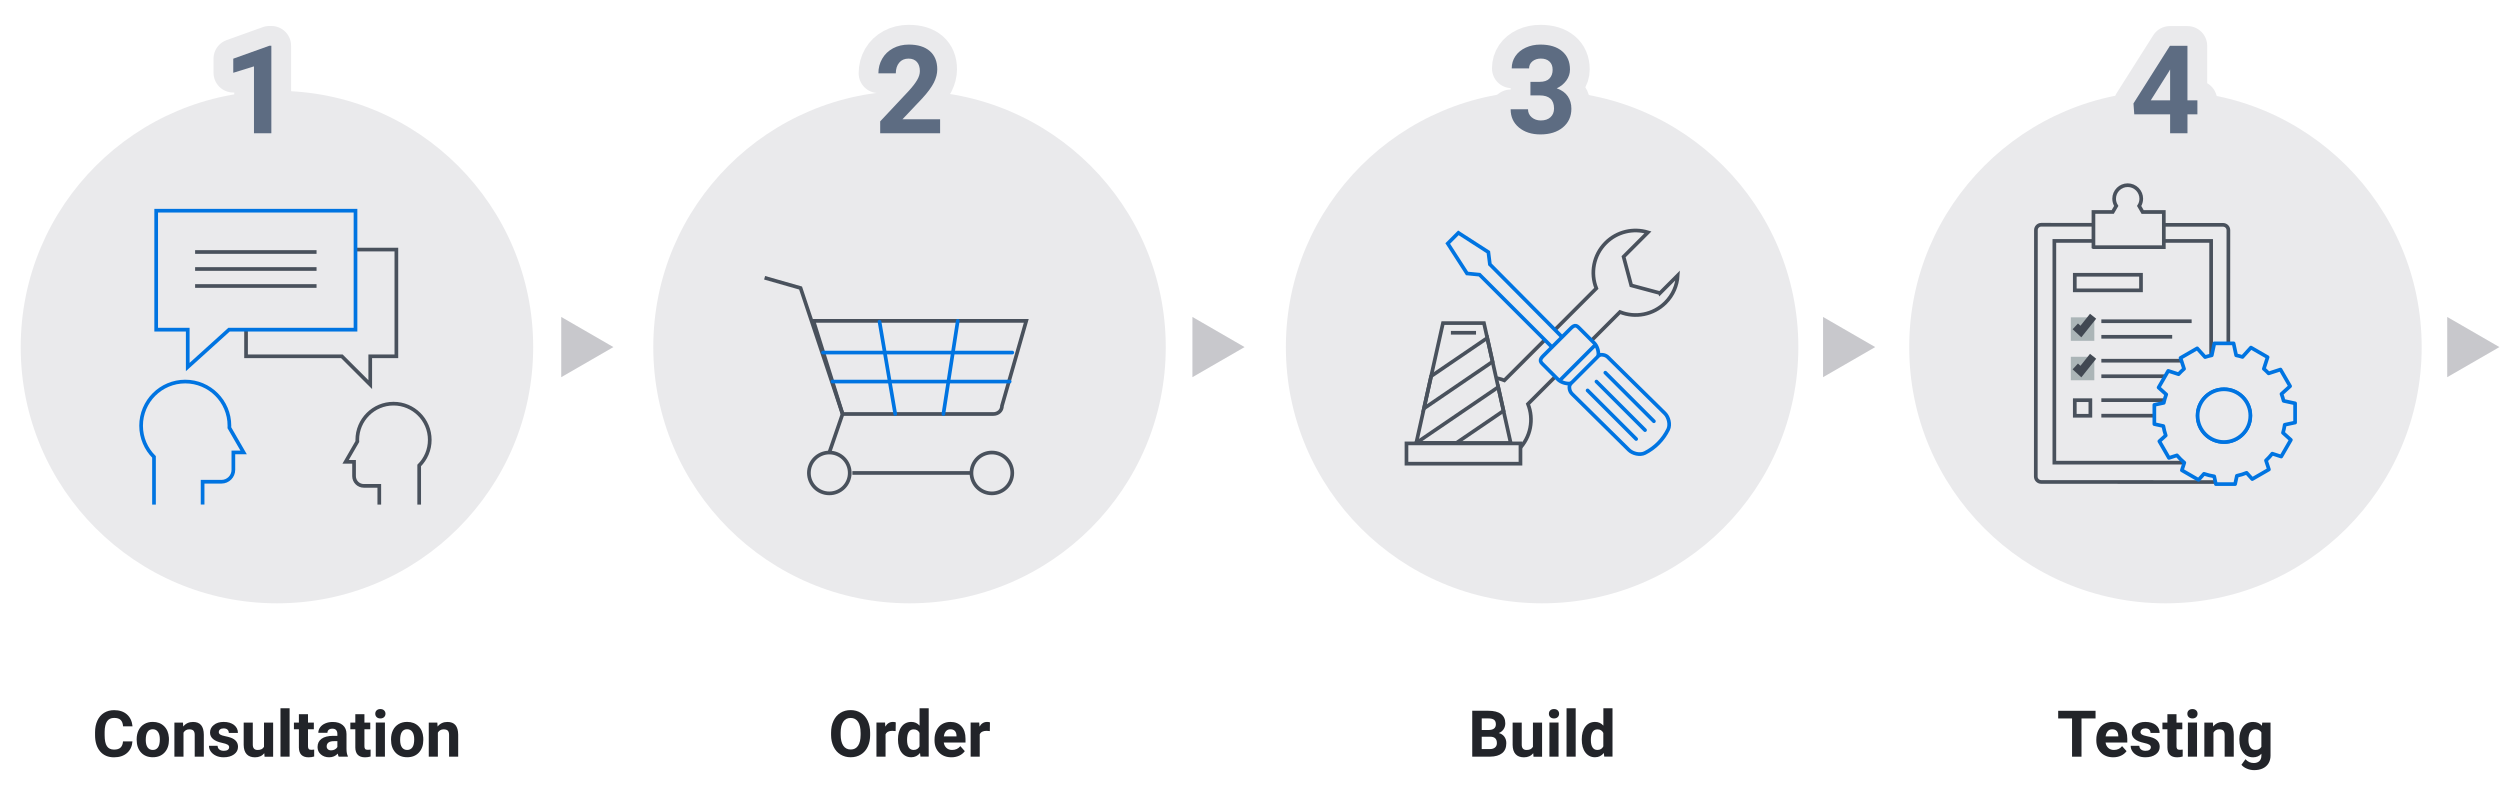 <?xml version="1.0" encoding="UTF-8"?>
<svg id="uuid-d0e5681b-650e-4eb3-8f80-00a8912e745d" data-name="圖層_1" xmlns="http://www.w3.org/2000/svg" viewBox="0 0 950 300">
  <g>
    <circle cx="105.24" cy="131.89" r="97.37" style="fill: #eaeaec;"/>
    <polygon points="233.09 131.89 213.27 120.44 213.27 143.33 233.09 131.89" style="fill: #c8c8cc;"/>
  </g>
  <g>
    <circle cx="345.62" cy="131.89" r="97.37" style="fill: #eaeaec;"/>
    <polygon points="472.94 131.89 453.12 120.44 453.12 143.33 472.94 131.89" style="fill: #c8c8cc;"/>
  </g>
  <g>
    <circle cx="586" cy="131.89" r="97.37" style="fill: #eaeaec;"/>
    <polygon points="712.58 131.89 692.76 120.44 692.76 143.33 712.58 131.89" style="fill: #c8c8cc;"/>
  </g>
  <g>
    <path d="M50.33,281.73c-.14,1.88-.83,3.35-2.08,4.43s-2.9,1.62-4.94,1.62c-2.24,0-3.99-.75-5.27-2.26s-1.92-3.57-1.92-6.2v-1.07c0-1.68.3-3.15.89-4.43s1.44-2.26,2.53-2.94,2.37-1.02,3.83-1.02c2.01,0,3.63.54,4.86,1.62s1.94,2.59,2.13,4.54h-3.59c-.09-1.13-.4-1.94-.94-2.45-.54-.51-1.36-.76-2.46-.76-1.2,0-2.09.43-2.69,1.29-.6.86-.9,2.19-.92,3.99v1.32c0,1.88.29,3.26.86,4.13s1.47,1.31,2.7,1.31c1.11,0,1.94-.25,2.48-.76s.86-1.29.94-2.35h3.59Z" style="fill: #222429;"/>
    <path d="M51.93,280.93c0-1.29.25-2.43.74-3.44s1.21-1.78,2.14-2.34c.93-.55,2.01-.83,3.24-.83,1.75,0,3.18.54,4.28,1.6,1.11,1.07,1.72,2.52,1.85,4.36l.02.89c0,1.99-.56,3.58-1.66,4.78-1.11,1.2-2.6,1.8-4.47,1.8s-3.36-.6-4.47-1.8c-1.11-1.2-1.67-2.83-1.67-4.89v-.16ZM55.39,281.18c0,1.23.23,2.17.69,2.82.46.65,1.13.98,1.99.98s1.49-.32,1.96-.97c.47-.64.71-1.67.71-3.09,0-1.21-.24-2.14-.71-2.81-.47-.66-1.13-1-1.99-1s-1.5.33-1.96.99c-.46.66-.69,1.68-.69,3.06Z" style="fill: #222429;"/>
    <path d="M69.52,274.58l.11,1.5c.93-1.16,2.17-1.74,3.72-1.74,1.37,0,2.4.4,3.07,1.21.67.81,1.01,2.01,1.03,3.62v8.37h-3.46v-8.29c0-.73-.16-1.27-.48-1.6-.32-.33-.85-.5-1.59-.5-.97,0-1.7.42-2.19,1.25v9.14h-3.46v-12.96h3.26Z" style="fill: #222429;"/>
    <path d="M87.08,283.95c0-.42-.21-.76-.63-1-.42-.24-1.09-.46-2.02-.65-3.08-.65-4.62-1.96-4.62-3.93,0-1.15.48-2.11,1.43-2.88.95-.77,2.2-1.16,3.74-1.16,1.64,0,2.96.39,3.95,1.16.99.77,1.48,1.78,1.48,3.02h-3.46c0-.49-.16-.9-.48-1.23-.32-.32-.82-.49-1.5-.49-.58,0-1.03.13-1.35.4-.32.26-.48.6-.48,1.01,0,.38.18.69.54.93.36.24.98.44,1.84.61.86.17,1.59.37,2.18.58,1.83.67,2.74,1.83,2.74,3.48,0,1.18-.51,2.14-1.52,2.87-1.01.73-2.32,1.1-3.93,1.1-1.09,0-2.05-.19-2.89-.58-.84-.39-1.5-.92-1.98-1.59-.48-.67-.72-1.4-.72-2.19h3.28c.03.61.26,1.09.68,1.41.42.33.99.49,1.7.49.66,0,1.16-.13,1.5-.38s.51-.58.51-.99Z" style="fill: #222429;"/>
    <path d="M100.44,286.22c-.85,1.04-2.04,1.56-3.54,1.56-1.39,0-2.45-.4-3.18-1.2s-1.1-1.97-1.12-3.51v-8.49h3.46v8.38c0,1.35.61,2.03,1.84,2.03s1.98-.41,2.42-1.22v-9.18h3.47v12.96h-3.26l-.1-1.32Z" style="fill: #222429;"/>
    <path d="M110.05,287.53h-3.47v-18.39h3.47v18.39Z" style="fill: #222429;"/>
    <path d="M117.04,271.39v3.19h2.22v2.54h-2.22v6.47c0,.48.09.82.28,1.03.18.21.53.31,1.05.31.38,0,.72-.03,1.02-.08v2.62c-.68.21-1.38.31-2.1.31-2.43,0-3.66-1.23-3.71-3.68v-6.98h-1.89v-2.54h1.89v-3.19h3.46Z" style="fill: #222429;"/>
    <path d="M128.7,287.53c-.16-.31-.28-.7-.35-1.16-.84.93-1.93,1.4-3.27,1.4-1.27,0-2.32-.37-3.16-1.1-.83-.73-1.25-1.66-1.25-2.78,0-1.37.51-2.43,1.53-3.16,1.02-.73,2.49-1.11,4.41-1.11h1.59v-.74c0-.6-.15-1.08-.46-1.44s-.79-.54-1.45-.54c-.58,0-1.04.14-1.37.42-.33.28-.5.66-.5,1.15h-3.46c0-.75.23-1.44.69-2.08.46-.64,1.12-1.14,1.96-1.5.85-.36,1.8-.54,2.85-.54,1.6,0,2.86.4,3.8,1.2.94.8,1.41,1.93,1.41,3.38v5.62c0,1.23.18,2.16.52,2.79v.2h-3.5ZM125.83,285.13c.51,0,.98-.11,1.41-.34.43-.23.75-.53.96-.92v-2.23h-1.29c-1.73,0-2.65.6-2.77,1.8v.2c-.01.43.14.79.44,1.07.3.28.72.42,1.25.42Z" style="fill: #222429;"/>
    <path d="M138.48,271.39v3.19h2.22v2.54h-2.22v6.47c0,.48.09.82.28,1.03.18.21.53.31,1.05.31.38,0,.72-.03,1.02-.08v2.62c-.68.21-1.38.31-2.1.31-2.43,0-3.66-1.23-3.71-3.68v-6.98h-1.89v-2.54h1.89v-3.19h3.46Z" style="fill: #222429;"/>
    <path d="M142.6,271.22c0-.52.17-.95.52-1.28s.82-.5,1.42-.5,1.06.17,1.41.5c.35.34.53.76.53,1.28s-.18.96-.53,1.29c-.36.33-.82.5-1.41.5s-1.05-.17-1.41-.5c-.35-.34-.53-.77-.53-1.29ZM146.27,287.53h-3.47v-12.96h3.47v12.96Z" style="fill: #222429;"/>
    <path d="M148.59,280.93c0-1.29.25-2.43.74-3.44s1.21-1.78,2.14-2.34c.93-.55,2.01-.83,3.24-.83,1.75,0,3.18.54,4.28,1.6,1.11,1.07,1.72,2.52,1.85,4.36l.02.89c0,1.99-.56,3.58-1.66,4.78-1.11,1.2-2.6,1.8-4.47,1.8s-3.36-.6-4.47-1.8c-1.11-1.2-1.67-2.83-1.67-4.89v-.16ZM152.05,281.18c0,1.23.23,2.17.69,2.82.46.65,1.13.98,1.99.98s1.49-.32,1.96-.97c.47-.64.71-1.67.71-3.09,0-1.21-.24-2.14-.71-2.81-.47-.66-1.13-1-1.99-1s-1.5.33-1.96.99c-.46.66-.69,1.68-.69,3.06Z" style="fill: #222429;"/>
    <path d="M166.18,274.58l.11,1.5c.93-1.16,2.17-1.74,3.72-1.74,1.37,0,2.4.4,3.07,1.21.67.81,1.01,2.01,1.03,3.62v8.37h-3.46v-8.29c0-.73-.16-1.27-.48-1.6-.32-.33-.85-.5-1.59-.5-.97,0-1.7.42-2.19,1.25v9.14h-3.46v-12.96h3.26Z" style="fill: #222429;"/>
  </g>
  <g>
    <path d="M330.66,279.21c0,1.72-.3,3.22-.91,4.51-.61,1.29-1.47,2.29-2.6,2.99-1.13.7-2.42,1.05-3.89,1.05s-2.73-.35-3.87-1.04c-1.13-.69-2.01-1.69-2.63-2.98-.62-1.29-.94-2.77-.95-4.45v-.86c0-1.72.31-3.23.93-4.53.62-1.31,1.49-2.31,2.62-3.01,1.13-.7,2.42-1.05,3.87-1.05s2.74.35,3.87,1.05c1.13.7,2,1.7,2.62,3.01s.93,2.81.93,4.52v.78ZM327.02,278.42c0-1.83-.33-3.22-.98-4.17-.65-.95-1.59-1.43-2.8-1.43s-2.14.47-2.79,1.41c-.65.94-.99,2.31-.99,4.12v.85c0,1.78.33,3.16.98,4.14.65.98,1.6,1.47,2.83,1.47s2.13-.47,2.78-1.42c.65-.95.97-2.32.98-4.14v-.85Z" style="fill: #222429;"/>
    <path d="M340.33,277.82c-.47-.06-.89-.1-1.25-.1-1.31,0-2.17.44-2.57,1.33v8.48h-3.46v-12.96h3.27l.1,1.54c.69-1.19,1.66-1.78,2.89-1.78.38,0,.74.05,1.08.16l-.05,3.33Z" style="fill: #222429;"/>
    <path d="M341.23,280.96c0-2.02.45-3.63,1.36-4.83s2.15-1.8,3.72-1.8c1.26,0,2.3.47,3.13,1.41v-6.61h3.47v18.39h-3.13l-.17-1.38c-.86,1.08-1.97,1.62-3.33,1.62-1.52,0-2.75-.6-3.67-1.8-.92-1.2-1.38-2.87-1.38-5.01ZM344.69,281.22c0,1.22.21,2.15.63,2.79.42.65,1.04.97,1.84.97,1.07,0,1.82-.45,2.26-1.35v-5.12c-.43-.9-1.18-1.35-2.24-1.35-1.67,0-2.5,1.35-2.5,4.07Z" style="fill: #222429;"/>
    <path d="M361.55,287.77c-1.9,0-3.45-.58-4.64-1.75s-1.79-2.72-1.79-4.66v-.34c0-1.3.25-2.46.75-3.49s1.22-1.82,2.14-2.37c.92-.55,1.97-.83,3.16-.83,1.77,0,3.17.56,4.19,1.68,1.02,1.12,1.53,2.7,1.53,4.75v1.41h-8.25c.11.85.45,1.52,1.01,2.04.56.51,1.27.77,2.14.77,1.33,0,2.38-.48,3.13-1.45l1.7,1.9c-.52.73-1.22,1.31-2.11,1.72-.89.41-1.87.62-2.95.62ZM361.15,277.13c-.69,0-1.24.23-1.67.7-.43.47-.7,1.13-.82,2h4.81v-.28c-.02-.77-.22-1.37-.62-1.79-.4-.42-.97-.63-1.7-.63Z" style="fill: #222429;"/>
    <path d="M376.12,277.82c-.47-.06-.89-.1-1.25-.1-1.31,0-2.17.44-2.57,1.33v8.48h-3.46v-12.96h3.27l.1,1.54c.69-1.19,1.66-1.78,2.89-1.78.38,0,.74.05,1.08.16l-.05,3.33Z" style="fill: #222429;"/>
  </g>
  <g>
    <path d="M559.45,287.53v-17.44h6.11c2.12,0,3.72.41,4.81,1.22,1.09.81,1.64,2,1.64,3.56,0,.85-.22,1.61-.66,2.26-.44.65-1.05,1.13-1.83,1.43.89.22,1.6.67,2.11,1.35.51.68.77,1.51.77,2.49,0,1.68-.53,2.95-1.6,3.81-1.07.86-2.59,1.3-4.57,1.32h-6.78ZM563.05,277.4h2.66c1.81-.03,2.72-.75,2.72-2.17,0-.79-.23-1.36-.69-1.71-.46-.35-1.18-.52-2.17-.52h-2.51v4.4ZM563.05,279.94v4.71h3.08c.85,0,1.51-.2,1.98-.6.47-.4.71-.96.71-1.67,0-1.6-.83-2.41-2.48-2.43h-3.29Z" style="fill: #222429;"/>
    <path d="M582.64,286.22c-.85,1.04-2.04,1.56-3.54,1.56-1.39,0-2.45-.4-3.18-1.2s-1.1-1.97-1.12-3.51v-8.49h3.46v8.38c0,1.35.61,2.03,1.84,2.03s1.98-.41,2.42-1.22v-9.18h3.47v12.96h-3.26l-.1-1.32Z" style="fill: #222429;"/>
    <path d="M588.58,271.22c0-.52.17-.95.52-1.28s.82-.5,1.42-.5,1.06.17,1.41.5c.35.34.53.76.53,1.28s-.18.96-.53,1.29c-.36.33-.82.5-1.41.5s-1.05-.17-1.41-.5c-.35-.34-.53-.77-.53-1.29ZM592.25,287.53h-3.47v-12.96h3.47v12.96Z" style="fill: #222429;"/>
    <path d="M598.76,287.53h-3.47v-18.39h3.47v18.39Z" style="fill: #222429;"/>
    <path d="M601.07,280.96c0-2.02.45-3.63,1.36-4.83s2.15-1.8,3.72-1.8c1.26,0,2.3.47,3.13,1.41v-6.61h3.47v18.39h-3.13l-.17-1.38c-.86,1.08-1.97,1.62-3.33,1.62-1.52,0-2.75-.6-3.67-1.8-.92-1.2-1.38-2.87-1.38-5.01ZM604.53,281.22c0,1.22.21,2.15.63,2.79.42.65,1.04.97,1.84.97,1.07,0,1.82-.45,2.26-1.35v-5.12c-.43-.9-1.18-1.35-2.24-1.35-1.67,0-2.5,1.35-2.5,4.07Z" style="fill: #222429;"/>
  </g>
  <g>
    <polygon points="93.5 94.83 150.62 94.83 150.62 135.4 140.69 135.4 140.69 146.16 129.92 135.4 93.5 135.4 93.5 94.83" style="fill: none; stroke: #49515c; stroke-width: 1.4px;"/>
    <path d="M58.52,191.75v-18.13c-3.03-3.03-4.9-7.22-4.9-11.85,0-9.27,7.52-16.78,16.78-16.78s16.78,7.51,16.78,16.78c0,.25-.01.51-.02.76l2.34,4.06,3.08,5.33h-3.9v6.62c0,2.5-2.03,4.52-4.53,4.52h-7.16v8.67" style="fill: none; stroke: #0074e1; stroke-width: 1.4px;"/>
    <path d="M159.29,191.75v-14.87c2.48-2.49,4.02-5.93,4.02-9.72,0-7.61-6.16-13.77-13.77-13.77s-13.77,6.16-13.77,13.77c0,.21,0,.42.02.62l-1.92,3.33-2.53,4.38h3.2v5.43c0,2.05,1.66,3.71,3.71,3.71h5.88v7.12" style="fill: none; stroke: #49515c; stroke-width: 1.4px;"/>
    <g>
      <polygon points="135.09 80.07 59.35 80.07 59.35 125.27 71.34 125.27 71.34 139.47 87.04 125.27 135.09 125.27 135.09 80.07" style="fill: #eaeaec; stroke: #0074e1; stroke-linecap: round; stroke-width: 1.4px;"/>
      <line x1="74.14" y1="95.76" x2="120.29" y2="95.76" style="fill: none; stroke: #49515c; stroke-width: 1.4px;"/>
      <line x1="74.14" y1="102.22" x2="120.29" y2="102.22" style="fill: none; stroke: #49515c; stroke-width: 1.4px;"/>
      <line x1="74.14" y1="108.68" x2="120.29" y2="108.68" style="fill: none; stroke: #49515c; stroke-width: 1.4px;"/>
    </g>
  </g>
  <path d="M103.11,50.64h-6.6v-25.42l-7.87,2.44v-5.36l13.76-4.93h.71v33.27Z" style="fill: #eaeaec; stroke: #eaeaec; stroke-linecap: round; stroke-linejoin: round; stroke-width: 15px;"/>
  <path d="M357.25,50.64h-22.78v-4.52l10.75-11.46c1.48-1.61,2.57-3.02,3.27-4.22.71-1.2,1.06-2.34,1.06-3.42,0-1.48-.37-2.64-1.12-3.48-.75-.84-1.81-1.27-3.2-1.27-1.49,0-2.67.51-3.53,1.54-.86,1.03-1.29,2.38-1.29,4.05h-6.62c0-2.02.48-3.87,1.45-5.55.97-1.67,2.33-2.99,4.1-3.94,1.76-.95,3.77-1.43,6-1.43,3.42,0,6.08.82,7.98,2.46,1.89,1.64,2.84,3.96,2.84,6.96,0,1.64-.43,3.32-1.28,5.02-.85,1.7-2.31,3.69-4.38,5.96l-7.55,7.97h14.29v5.32Z" style="fill: #eaeaec; stroke: #eaeaec; stroke-linecap: round; stroke-linejoin: round; stroke-width: 15px;"/>
  <path d="M581.56,31.1h3.51c1.67,0,2.91-.42,3.72-1.26.81-.84,1.21-1.95,1.21-3.33s-.4-2.38-1.2-3.13-1.9-1.12-3.3-1.12c-1.26,0-2.32.35-3.17,1.04-.85.69-1.28,1.59-1.28,2.7h-6.6c0-1.73.47-3.29,1.4-4.67.94-1.38,2.24-2.45,3.93-3.23s3.53-1.16,5.56-1.16c3.51,0,6.27.84,8.26,2.52s2.99,4,2.99,6.95c0,1.52-.46,2.92-1.39,4.2-.93,1.28-2.15,2.26-3.65,2.94,1.87.67,3.27,1.67,4.19,3.01.92,1.34,1.38,2.92,1.38,4.75,0,2.95-1.08,5.32-3.23,7.1-2.15,1.78-5,2.67-8.55,2.67-3.32,0-6.03-.88-8.14-2.62-2.11-1.75-3.16-4.06-3.16-6.94h6.6c0,1.25.47,2.27,1.4,3.06.94.79,2.09,1.19,3.46,1.19,1.57,0,2.8-.41,3.69-1.24.89-.83,1.34-1.93,1.34-3.3,0-3.32-1.83-4.98-5.48-4.98h-3.49v-5.16Z" style="fill: #eaeaec; stroke: #eaeaec; stroke-linecap: round; stroke-linejoin: round; stroke-width: 15px;"/>
  <path d="M103.11,50.64h-6.6v-25.42l-7.87,2.44v-5.36l13.76-4.93h.71v33.27Z" style="fill: #5d6c82;"/>
  <path d="M357.25,50.64h-22.78v-4.52l10.75-11.46c1.48-1.61,2.57-3.02,3.27-4.22.71-1.2,1.06-2.34,1.06-3.42,0-1.48-.37-2.64-1.12-3.48-.75-.84-1.81-1.27-3.2-1.27-1.49,0-2.67.51-3.53,1.54-.86,1.03-1.29,2.38-1.29,4.05h-6.62c0-2.02.48-3.87,1.45-5.55.97-1.67,2.33-2.99,4.1-3.94,1.76-.95,3.77-1.43,6-1.43,3.42,0,6.08.82,7.98,2.46,1.89,1.64,2.84,3.96,2.84,6.96,0,1.64-.43,3.32-1.28,5.02-.85,1.7-2.31,3.69-4.38,5.96l-7.55,7.97h14.29v5.32Z" style="fill: #5d6c82;"/>
  <path d="M581.56,31.1h3.51c1.67,0,2.91-.42,3.72-1.26.81-.84,1.21-1.95,1.21-3.33s-.4-2.38-1.2-3.13-1.9-1.12-3.3-1.12c-1.26,0-2.32.35-3.17,1.04-.85.69-1.28,1.59-1.28,2.7h-6.6c0-1.73.47-3.29,1.4-4.67.94-1.38,2.24-2.45,3.93-3.23s3.53-1.16,5.56-1.16c3.51,0,6.27.84,8.26,2.52s2.99,4,2.99,6.95c0,1.52-.46,2.92-1.39,4.2-.93,1.28-2.15,2.26-3.65,2.94,1.87.67,3.27,1.67,4.19,3.01.92,1.34,1.38,2.92,1.38,4.75,0,2.95-1.08,5.32-3.23,7.1-2.15,1.78-5,2.67-8.55,2.67-3.32,0-6.03-.88-8.14-2.62-2.11-1.75-3.16-4.06-3.16-6.94h6.6c0,1.25.47,2.27,1.4,3.06.94.79,2.09,1.19,3.46,1.19,1.57,0,2.8-.41,3.69-1.24.89-.83,1.34-1.93,1.34-3.3,0-3.32-1.83-4.98-5.48-4.98h-3.49v-5.16Z" style="fill: #5d6c82;"/>
  <g>
    <path d="M322.9,179.72c0,4.29-3.47,7.76-7.76,7.76s-7.76-3.47-7.76-7.76,3.47-7.76,7.76-7.76,7.76,3.47,7.76,7.76Z" style="fill: none; stroke: #49515c; stroke-width: 1.4px;"/>
    <path d="M384.67,179.72c0,4.29-3.47,7.76-7.76,7.76s-7.76-3.47-7.76-7.76,3.47-7.76,7.76-7.76,7.76,3.47,7.76,7.76Z" style="fill: none; stroke: #49515c; stroke-width: 1.4px;"/>
    <line x1="323.9" y1="179.72" x2="369.15" y2="179.72" style="fill: none; stroke: #49515c; stroke-width: 1.4px;"/>
    <polyline points="290.55 105.55 304.22 109.45 320.18 157.32 315.14 171.96" style="fill: none; stroke: #49515c; stroke-width: 1.4px;"/>
    <path d="M380.75,154.23c0,1.8-1.46,3.09-3.26,3.09h-57.31l-11.07-35.39h80.87l-9.23,32.29Z" style="fill: none; stroke: #49515c; stroke-width: 1.4px;"/>
  </g>
  <line x1="312.73" y1="133.98" x2="384.67" y2="133.98" style="fill: none; stroke: #0074e1; stroke-linecap: round; stroke-width: 1.4px;"/>
  <line x1="316.33" y1="145" x2="383.67" y2="145" style="fill: none; stroke: #0074e1; stroke-linecap: round; stroke-width: 1.4px;"/>
  <line x1="334.22" y1="122.25" x2="340.19" y2="157.32" style="fill: none; stroke: #0074e1; stroke-linecap: round; stroke-width: 1.4px;"/>
  <line x1="363.95" y1="121.93" x2="358.49" y2="157.32" style="fill: none; stroke: #0074e1; stroke-linecap: round; stroke-width: 1.4px;"/>
  <g>
    <circle cx="822.87" cy="131.89" r="97.37" style="fill: #eaeaec;"/>
    <polygon points="949.77 131.89 929.94 120.44 929.94 143.33 949.77 131.89" style="fill: #c8c8cc;"/>
  </g>
  <g>
    <path d="M796.31,273.01h-5.34v14.53h-3.59v-14.53h-5.27v-2.91h14.2v2.91Z" style="fill: #222429;"/>
    <path d="M803.03,287.77c-1.9,0-3.45-.58-4.64-1.75s-1.79-2.72-1.79-4.66v-.34c0-1.3.25-2.46.75-3.49s1.22-1.82,2.14-2.37,1.97-.83,3.16-.83c1.77,0,3.17.56,4.19,1.68s1.53,2.7,1.53,4.75v1.41h-8.25c.11.85.45,1.52,1.01,2.04.56.51,1.28.77,2.14.77,1.33,0,2.38-.48,3.12-1.45l1.7,1.9c-.52.73-1.22,1.31-2.11,1.72-.89.41-1.87.62-2.95.62ZM802.63,277.13c-.69,0-1.24.23-1.67.7-.43.47-.7,1.13-.82,2h4.81v-.28c-.02-.77-.22-1.37-.62-1.79s-.97-.63-1.7-.63Z" style="fill: #222429;"/>
    <path d="M817.33,283.95c0-.42-.21-.76-.63-1-.42-.24-1.09-.46-2.02-.65-3.08-.65-4.62-1.96-4.62-3.93,0-1.15.48-2.11,1.43-2.88s2.2-1.16,3.74-1.16c1.64,0,2.96.39,3.95,1.16.99.77,1.48,1.78,1.48,3.02h-3.46c0-.49-.16-.9-.48-1.23-.32-.32-.82-.49-1.5-.49-.58,0-1.03.13-1.35.4-.32.26-.48.6-.48,1.01,0,.38.18.69.54.93.36.24.98.44,1.84.61.86.17,1.59.37,2.18.58,1.83.67,2.74,1.83,2.74,3.48,0,1.18-.51,2.14-1.52,2.87-1.01.73-2.32,1.1-3.93,1.1-1.09,0-2.05-.19-2.89-.58-.84-.39-1.5-.92-1.98-1.59-.48-.67-.72-1.4-.72-2.19h3.28c.03.61.26,1.09.68,1.41.42.33.99.49,1.7.49.66,0,1.16-.13,1.5-.38.34-.25.51-.58.51-.99Z" style="fill: #222429;"/>
    <path d="M827.07,271.39v3.19h2.21v2.54h-2.21v6.47c0,.48.09.82.28,1.03s.53.31,1.05.31c.38,0,.72-.03,1.02-.08v2.62c-.68.21-1.38.31-2.1.31-2.43,0-3.66-1.23-3.71-3.68v-6.98h-1.89v-2.54h1.89v-3.19h3.46Z" style="fill: #222429;"/>
    <path d="M831.19,271.22c0-.52.17-.95.52-1.28s.82-.5,1.42-.5,1.06.17,1.41.5.53.76.53,1.28-.18.96-.53,1.29c-.36.33-.82.5-1.41.5s-1.05-.17-1.41-.5c-.36-.34-.53-.77-.53-1.29ZM834.87,287.53h-3.47v-12.96h3.47v12.96Z" style="fill: #222429;"/>
    <path d="M840.9,274.58l.11,1.5c.93-1.16,2.17-1.74,3.72-1.74,1.37,0,2.39.4,3.07,1.21.67.81,1.01,2.01,1.03,3.62v8.37h-3.46v-8.29c0-.73-.16-1.27-.48-1.6-.32-.33-.85-.5-1.59-.5-.97,0-1.7.42-2.19,1.25v9.14h-3.46v-12.96h3.26Z" style="fill: #222429;"/>
    <path d="M850.95,280.96c0-1.99.47-3.59,1.42-4.8s2.22-1.82,3.83-1.82c1.42,0,2.53.49,3.32,1.46l.14-1.22h3.14v12.53c0,1.13-.26,2.12-.77,2.96-.51.84-1.24,1.48-2.17,1.92-.93.44-2.03.66-3.28.66-.95,0-1.88-.19-2.78-.57-.9-.38-1.58-.87-2.05-1.47l1.53-2.11c.86.97,1.91,1.45,3.14,1.45.92,0,1.63-.25,2.14-.74.51-.49.77-1.19.77-2.09v-.69c-.8.9-1.85,1.35-3.15,1.35-1.56,0-2.82-.61-3.78-1.83-.96-1.22-1.44-2.83-1.44-4.84v-.14ZM854.41,281.22c0,1.18.24,2.1.71,2.76.47.67,1.12,1,1.94,1,1.05,0,1.81-.4,2.26-1.19v-5.46c-.46-.79-1.21-1.19-2.24-1.19-.83,0-1.48.34-1.96,1.02-.47.68-.71,1.69-.71,3.05Z" style="fill: #222429;"/>
  </g>
  <path d="M831.24,38.13h3.77v5.32h-3.77v7.19h-6.6v-7.19h-13.62l-.3-4.15,13.85-21.89h6.66v20.72ZM817.29,38.13h7.35v-11.73l-.43.75-6.92,10.98Z" style="fill: #eaeaec; stroke: #eaeaec; stroke-linecap: round; stroke-linejoin: round; stroke-width: 15px;"/>
  <path d="M831.24,38.13h3.77v5.32h-3.77v7.19h-6.6v-7.19h-13.62l-.3-4.15,13.85-21.89h6.66v20.72ZM817.29,38.13h7.35v-11.73l-.43.75-6.92,10.98Z" style="fill: #5d6c82;"/>
  <g>
    <g>
      <path d="M846.74,181.14c0,1.13-.91,2.04-2.04,2.04l-69.06-.04c-1.13,0-2.04-.91-2.04-2.04l.05-93.66c0-1.13.91-2.04,2.04-2.04l69.06.04c1.13,0,2.04.91,2.04,2.04l-.06,93.65Z" style="fill: none; stroke: #49515c; stroke-width: 1.4px;"/>
      <rect x="780.65" y="91.55" width="59.58" height="84.26" style="fill: none; stroke: #49515c; stroke-width: 1.4px;"/>
      <g>
        <line x1="798.51" y1="122.07" x2="832.82" y2="122.07" style="fill: none; stroke: #49515c; stroke-width: 1.4px;"/>
        <line x1="798.51" y1="127.98" x2="825.43" y2="127.98" style="fill: none; stroke: #49515c; stroke-width: 1.4px;"/>
        <rect x="788.42" y="122.09" width="5.92" height="5.92" style="fill: #abb5b7; stroke: #abb5b7; stroke-miterlimit: 10; stroke-width: 3px;"/>
        <line x1="798.51" y1="137.07" x2="832.82" y2="137.07" style="fill: none; stroke: #49515c; stroke-width: 1.4px;"/>
        <line x1="798.51" y1="142.97" x2="825.43" y2="142.97" style="fill: none; stroke: #49515c; stroke-width: 1.4px;"/>
        <rect x="788.42" y="137.08" width="5.92" height="5.92" style="fill: #abb5b7; stroke: #abb5b7; stroke-miterlimit: 10; stroke-width: 3px;"/>
        <line x1="798.51" y1="152.06" x2="832.82" y2="152.06" style="fill: none; stroke: #49515c; stroke-width: 1.4px;"/>
        <line x1="798.51" y1="157.96" x2="825.43" y2="157.96" style="fill: none; stroke: #49515c; stroke-width: 1.4px;"/>
        <rect x="788.42" y="152.07" width="5.92" height="5.92" style="fill: none; stroke: #49515c; stroke-width: 1.4px;"/>
        <rect x="788.42" y="104.41" width="25.16" height="5.92" style="fill: none; stroke: #49515c; stroke-width: 1.4px;"/>
        <polyline points="795.38 120.17 790.74 125.98 788.61 124.01" style="fill: none; stroke: #414852; stroke-width: 3px;"/>
        <polyline points="795.38 135.39 790.74 141.2 788.61 139.24" style="fill: none; stroke: #414852; stroke-width: 3px;"/>
      </g>
    </g>
    <g>
      <path d="M872.14,160.58v-7.31s-4.36-.94-4.36-.94c-.22-.89-.49-1.77-.81-2.62l3.27-2.96-3.65-6.33-4.51,1.46c-.58-.61-1.18-1.19-1.82-1.73l1.43-4.42-6.33-3.65-3.22,3.56c-.78-.25-1.58-.45-2.4-.62l-.98-4.55h-7.31l-.98,4.55c-.86.17-1.71.4-2.54.67l-3-3.32-6.33,3.65,1.34,4.14c-.74.63-1.43,1.32-2.09,2.04l-3.93-1.27-3.66,6.33,2.91,2.63c-.38,1.03-.71,2.09-.94,3.19l-3.58.77v7.31l3.43.74c.21,1.23.51,2.42.9,3.58l-2.43,2.2,3.65,6.33,3.04-.98c.85,1.01,1.79,1.94,2.8,2.79l-.93,2.88,6.33,3.66,2.08-2.31c1.25.43,2.55.75,3.88.96l.63,2.95h7.31s.68-3.16.68-3.16c1.27-.27,2.5-.66,3.69-1.13l2.15,2.38,6.33-3.65-1.11-3.42c.86-.81,1.65-1.67,2.38-2.59l3.41,1.1,3.66-6.33-2.99-2.7c.29-.99.5-2.01.66-3.05l3.94-.84ZM855.13,157.95c0,5.53-4.49,10.02-10.02,10.02s-10.02-4.48-10.02-10.02,4.49-10.02,10.02-10.02,10.02,4.48,10.02,10.02Z" style="fill: #eaeaec; stroke: #0074e1; stroke-linejoin: round; stroke-width: 1.4px;"/>
      <path d="M855.13,157.95c0,5.53-4.49,10.02-10.02,10.02s-10.02-4.48-10.02-10.02,4.49-10.02,10.02-10.02,10.02,4.48,10.02,10.02Z" style="fill: #eaeaec; stroke: #0074e1; stroke-linejoin: round; stroke-width: 1.4px;"/>
    </g>
    <path d="M795.51,93.91v-13.36s7.33,0,7.33,0l1.33-2.29c-.52-.82-.8-1.77-.8-2.74,0-2.84,2.31-5.15,5.15-5.15,1.38,0,2.67.54,3.65,1.51.97.97,1.51,2.27,1.51,3.64,0,.98-.28,1.93-.8,2.75l1.32,2.29h8.05s0,13.36,0,13.36h-26.72Z" style="fill: #eaeaec; stroke: #49515c; stroke-width: 1.4px;"/>
  </g>
  <g>
    <g>
      <path d="M630.78,111.37l-10.91-2.92-2.91-10.9,9.26-9.26c-5.5-1.68-11.71-.34-16.05,4-4.67,4.67-5.86,11.51-3.57,17.29l-34.94,34.96c-5.79-2.3-12.63-1.11-17.3,3.56-3.68,3.68-5.18,8.7-4.54,13.49l8.64-8.64,8.95,2.4,2.41,8.95-10.07,10.07c5.79,2.31,12.64,1.14,17.32-3.55,4.68-4.68,5.86-11.52,3.56-17.3l34.96-34.95c5.78,2.3,12.61,1.12,17.29-3.56,2.89-2.88,4.43-6.59,4.66-10.37l-6.75,6.75Z" style="fill: none; stroke: #49515c; stroke-width: 1.4px;"/>
      <g>
        <polygon points="565.58 95.82 554.19 88.48 550.14 92.53 557.48 103.92 562.23 104.38 596.47 138.62 600.28 134.81 566.16 100.45 565.58 95.82" style="fill: #eaeaec; stroke: #0074e1; stroke-linecap: round; stroke-width: 1.4px;"/>
        <path d="M611.13,135.83c-1.02-1-2.48-1.26-3.76-.8.17-1.68-.5-3.6-1.56-4.67-.56-.56-1.04-1.04-1.43-1.43-1.39-1.39-1.85-1.85-1.85-1.85-.4-.39-2.18-2.17-2.74-2.73-1.39-1.39-2.36-.09-3.78,1.31-2.9,2.9-5.81,5.81-8.7,8.7-1.4,1.42-2.7,2.38-1.31,3.78.56.56,2.34,2.34,2.73,2.74,1.39,1.39,1.85,1.85,1.85,1.85.4.4.87.87,1.43,1.43,1.06,1.07,2.98,1.74,4.66,1.57-.58,1.33-.32,2.93.76,3.99,9.01,8.89,12.54,12.37,21.55,21.26,1.39,1.39,4.22,2.09,6.09,1.15,3.84-1.94,6.94-5.08,8.83-8.95.9-1.88.16-4.7-1.23-6.08-9.01-8.88-12.54-12.37-21.55-21.25Z" style="fill: #eaeaec; stroke: #0074e1; stroke-linecap: round; stroke-width: 1.4px;"/>
      </g>
      <g>
        <line x1="610.02" y1="141.62" x2="628.48" y2="160.08" style="fill: none; stroke: #0074e1; stroke-linecap: round; stroke-width: 1.4px;"/>
        <line x1="606.65" y1="144.99" x2="625.11" y2="163.45" style="fill: none; stroke: #0074e1; stroke-linecap: round; stroke-width: 1.4px;"/>
        <line x1="603.28" y1="148.36" x2="621.74" y2="166.82" style="fill: none; stroke: #0074e1; stroke-linecap: round; stroke-width: 1.4px;"/>
      </g>
      <line x1="592.84" y1="144.44" x2="606.1" y2="131.17" style="fill: none; stroke: #0074e1; stroke-width: 1.4px;"/>
      <line x1="596.45" y1="146.21" x2="607.87" y2="134.79" style="fill: none; stroke: #0074e1; stroke-width: 1.4px;"/>
    </g>
    <g>
      <rect x="534.46" y="168.49" width="43.32" height="7.71" style="fill: #eaeaec; stroke: #49515c; stroke-width: 1.4px;"/>
      <polygon points="574.06 168.3 538.18 168.3 548.33 122.78 563.9 122.78 574.06 168.3" style="fill: #eaeaec; stroke: #49515c; stroke-width: 1.4px;"/>
      <line x1="551.34" y1="126.45" x2="560.89" y2="126.45" style="fill: none; stroke: #49515c; stroke-width: 1.4px;"/>
      <polygon points="553.45 168.3 571.34 156.11 569.33 147.1 538.2 168.3 553.45 168.3" style="fill: none; stroke: #49515c; stroke-width: 1.4px;"/>
      <polygon points="541.1 155.21 567.17 137.44 565.16 128.43 543.83 142.96 541.1 155.21" style="fill: none; stroke: #49515c; stroke-width: 1.4px;"/>
    </g>
  </g>
</svg>